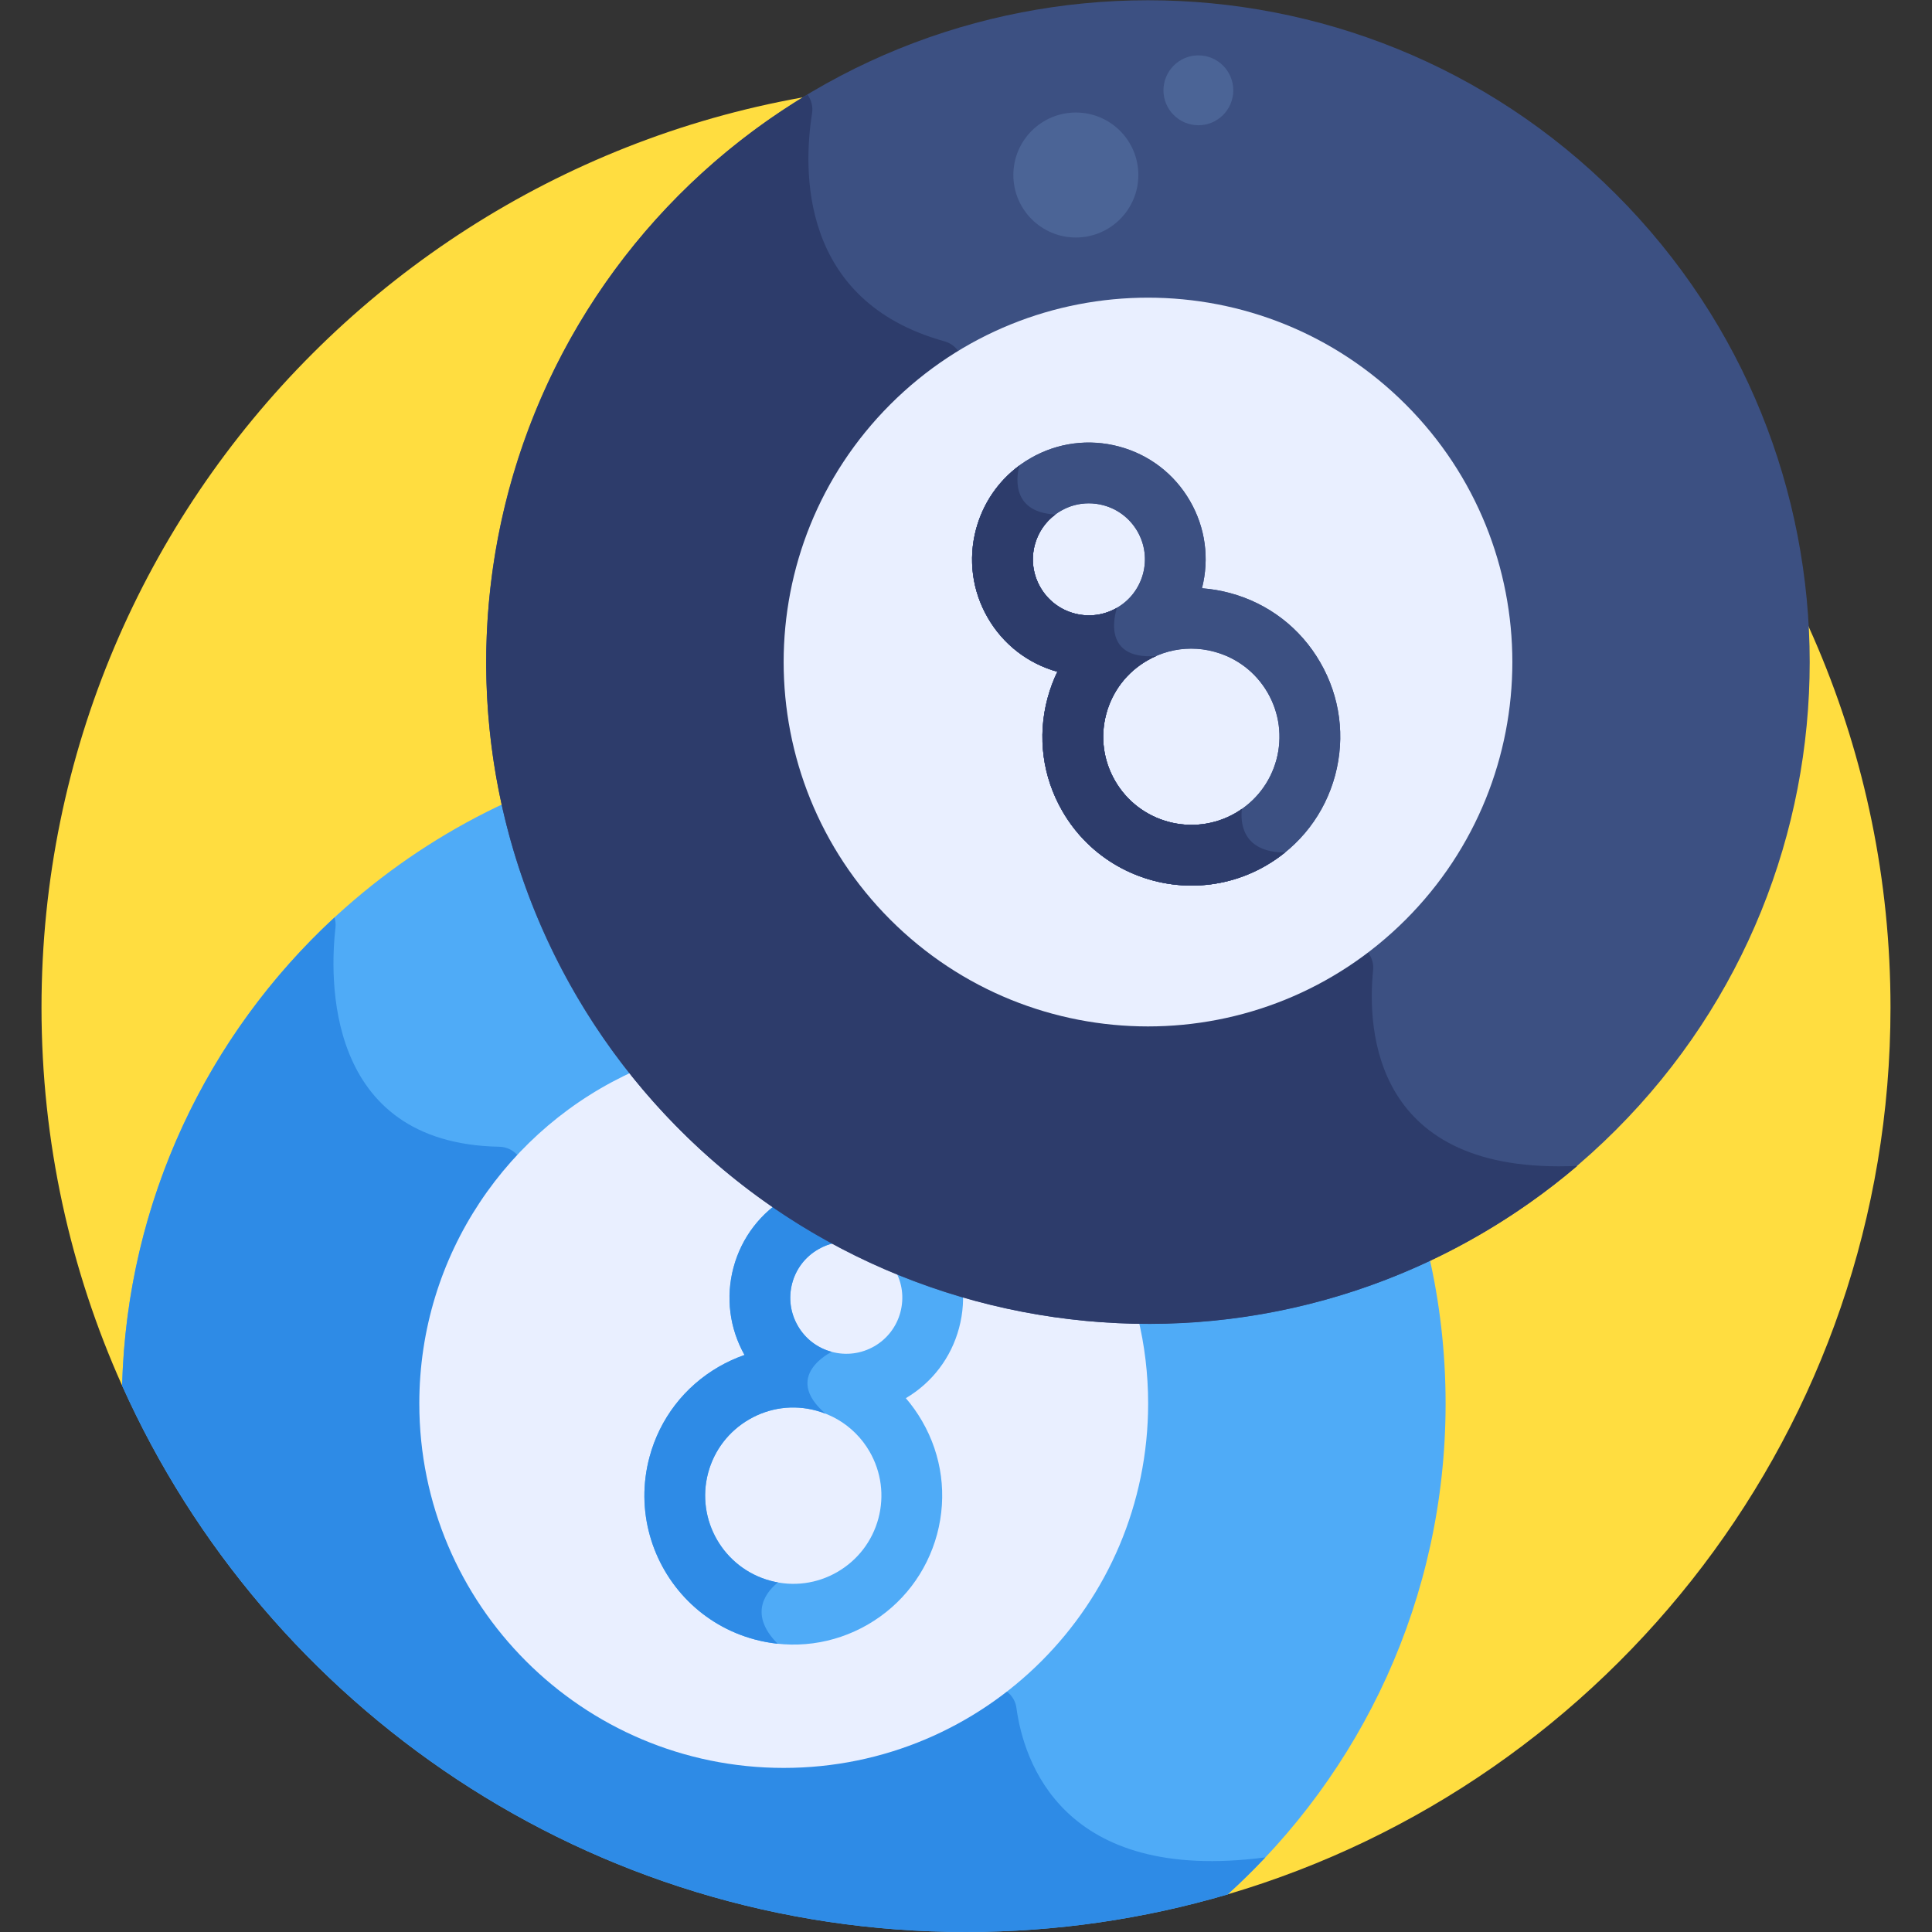 <svg width="29" height="29" viewBox="0 0 29 29" fill="none" xmlns="http://www.w3.org/2000/svg">
<rect x="0" y="0" width="29" height="29" fill="#333333" stroke="none"/>
<g clip-path="url(#clip0)">
<path d="M14.5 1.246C6.836 1.246 0.623 7.459 0.623 15.123C0.623 17.145 1.056 19.066 1.833 20.798L18.427 28.435C24.178 26.741 28.377 21.423 28.377 15.123C28.377 7.459 22.164 1.246 14.5 1.246Z" fill="#FFDD40"/>
<path d="M17.234 19.78C12.527 19.78 8.581 16.459 7.617 12.037C4.277 13.573 1.936 16.907 1.833 20.799C4.002 25.633 8.858 29 14.5 29C15.864 29 17.181 28.802 18.427 28.436C20.436 26.618 21.699 23.99 21.699 21.067C21.699 20.298 21.611 19.55 21.446 18.832C20.168 19.44 18.74 19.78 17.234 19.78Z" fill="#4FABF7"/>
<path d="M15.257 25.636C15.233 25.456 15.079 25.319 14.898 25.32C13.836 25.322 13.592 24.549 13.542 24.082C13.524 23.913 13.387 23.788 13.219 23.767C12.919 23.73 12.818 23.473 12.785 23.337C12.77 23.276 12.738 23.221 12.695 23.175L11.044 21.434C10.97 21.355 10.863 21.314 10.754 21.321C10.171 21.355 9.98 21.009 9.919 20.76C9.884 20.617 9.767 20.512 9.621 20.488C7.929 20.207 7.819 18.406 7.858 17.596C7.867 17.389 7.702 17.217 7.495 17.213C4.85 17.164 4.953 14.636 5.036 13.92C5.041 13.869 5.036 13.819 5.021 13.771C3.12 15.529 1.907 18.022 1.833 20.798C4.003 25.633 8.858 29 14.5 29C15.864 29 17.182 28.802 18.427 28.436C18.623 28.258 18.812 28.073 18.993 27.88C15.938 28.28 15.364 26.425 15.257 25.636Z" fill="#2E8BE6"/>
<path d="M9.539 16.069C7.627 16.921 6.294 18.838 6.294 21.067C6.294 24.088 8.743 26.537 11.764 26.537C14.785 26.537 17.234 24.088 17.234 21.067C17.234 20.623 17.181 20.192 17.081 19.779C14.032 19.732 11.315 18.292 9.539 16.069Z" fill="#E9EFFF"/>
<path d="M14.066 23.029C14.22 22.452 14.141 21.85 13.842 21.333C13.771 21.209 13.688 21.093 13.597 20.987C13.993 20.753 14.277 20.379 14.396 19.933C14.517 19.481 14.455 19.009 14.221 18.603C13.987 18.198 13.609 17.908 13.157 17.787C12.704 17.666 12.232 17.728 11.827 17.962C11.421 18.196 11.131 18.574 11.01 19.026C10.891 19.472 10.95 19.937 11.176 20.338C11.043 20.385 10.914 20.443 10.79 20.515C10.273 20.814 9.903 21.295 9.749 21.872C9.535 22.671 9.784 23.486 10.33 24.033C10.598 24.301 10.937 24.504 11.329 24.609C11.905 24.763 12.508 24.684 13.025 24.386C13.541 24.087 13.911 23.605 14.066 23.029ZM11.891 19.262C11.949 19.045 12.088 18.864 12.283 18.752C12.477 18.639 12.704 18.61 12.921 18.668C13.065 18.706 13.194 18.781 13.297 18.884C13.349 18.936 13.394 18.994 13.431 19.059C13.544 19.254 13.573 19.48 13.515 19.698C13.457 19.914 13.318 20.096 13.124 20.208C12.929 20.32 12.703 20.35 12.486 20.292C12.269 20.234 12.087 20.095 11.975 19.9C11.863 19.706 11.833 19.479 11.891 19.262ZM12.569 23.596C12.263 23.773 11.906 23.82 11.565 23.728C10.861 23.539 10.441 22.813 10.63 22.108C10.721 21.767 10.94 21.482 11.246 21.305C11.552 21.128 11.908 21.081 12.25 21.173C12.477 21.234 12.679 21.351 12.841 21.513C12.923 21.594 12.994 21.687 13.053 21.789C13.229 22.095 13.276 22.451 13.185 22.793C13.093 23.134 12.874 23.419 12.569 23.596Z" fill="#4FABF7"/>
<path d="M11.329 24.609C11.443 24.64 11.558 24.661 11.673 24.673C11.203 24.201 11.541 23.86 11.678 23.753C11.64 23.746 11.602 23.738 11.565 23.728C10.86 23.539 10.441 22.813 10.629 22.108C10.721 21.767 10.94 21.482 11.246 21.305C11.552 21.128 11.908 21.081 12.249 21.173C12.298 21.186 12.345 21.202 12.391 21.22L12.391 21.22C11.73 20.651 12.485 20.292 12.485 20.292C12.268 20.234 12.087 20.095 11.975 19.9C11.863 19.706 11.833 19.479 11.891 19.262C11.949 19.045 12.088 18.864 12.283 18.752C12.448 18.656 12.637 18.621 12.823 18.648C12.34 18.114 12.888 17.787 12.961 17.747C12.57 17.688 12.174 17.761 11.827 17.962C11.421 18.196 11.131 18.574 11.01 19.026C10.891 19.472 10.95 19.937 11.175 20.339C11.043 20.385 10.914 20.444 10.79 20.515C10.273 20.814 9.903 21.296 9.749 21.872C9.535 22.671 9.783 23.486 10.33 24.033C10.598 24.301 10.937 24.504 11.329 24.609Z" fill="#2E8BE6"/>
<path d="M24.255 16.961C28.134 13.082 28.134 6.793 24.255 2.914C20.376 -0.966 14.087 -0.966 10.207 2.914C6.328 6.793 6.328 13.082 10.207 16.961C14.087 20.841 20.376 20.841 24.255 16.961Z" fill="#3C5082"/>
<path d="M22.201 18.54C22.733 18.233 23.226 17.884 23.677 17.5C20.61 17.643 20.521 15.456 20.611 14.564C20.631 14.371 20.5 14.2 20.31 14.159C19.619 14.013 19.445 13.437 19.41 13.038C19.392 12.828 19.203 12.676 18.993 12.698C16.237 12.989 16.208 10.899 16.293 10.11C16.311 9.943 16.217 9.786 16.063 9.721C14.831 9.207 15.096 7.899 15.317 7.252C15.382 7.062 15.289 6.857 15.104 6.779C14.485 6.517 14.424 5.897 14.451 5.516C14.464 5.336 14.35 5.171 14.176 5.123C11.989 4.517 12.057 2.533 12.189 1.703C12.206 1.599 12.178 1.498 12.12 1.42C7.482 4.203 5.916 10.201 8.63 14.904C11.374 19.655 17.45 21.283 22.201 18.54Z" fill="#2D3C6B"/>
<path d="M21.099 13.805C23.235 11.669 23.235 8.206 21.099 6.07C18.963 3.934 15.5 3.934 13.364 6.07C11.229 8.206 11.229 11.669 13.364 13.805C15.5 15.941 18.963 15.941 21.099 13.805Z" fill="#E9EFFF"/>
<path d="M19.817 9.942C19.519 9.425 19.037 9.055 18.46 8.901C18.322 8.864 18.182 8.84 18.042 8.83C18.156 8.384 18.093 7.919 17.862 7.519C17.628 7.114 17.25 6.824 16.798 6.703C16.346 6.582 15.873 6.644 15.468 6.878C15.062 7.112 14.773 7.49 14.651 7.942C14.53 8.394 14.592 8.867 14.826 9.272C15.057 9.672 15.428 9.959 15.871 10.083C15.81 10.209 15.761 10.342 15.723 10.481C15.569 11.057 15.648 11.659 15.947 12.176C16.36 12.893 17.113 13.293 17.886 13.293C18.265 13.293 18.648 13.197 18.999 12.994C19.516 12.696 19.886 12.214 20.041 11.637C20.195 11.061 20.116 10.459 19.817 9.942ZM15.616 8.816C15.504 8.622 15.474 8.395 15.532 8.178C15.59 7.961 15.729 7.78 15.924 7.668C16.053 7.593 16.197 7.555 16.343 7.555C16.416 7.555 16.49 7.564 16.562 7.584C16.779 7.642 16.96 7.781 17.073 7.975C17.185 8.17 17.215 8.396 17.157 8.613C17.098 8.83 16.959 9.012 16.765 9.124C16.57 9.236 16.344 9.266 16.127 9.208C15.91 9.15 15.729 9.011 15.616 8.816ZM19.16 11.402C19.068 11.743 18.849 12.028 18.544 12.205C17.912 12.569 17.101 12.352 16.737 11.72C16.56 11.415 16.513 11.058 16.605 10.717C16.696 10.376 16.915 10.09 17.221 9.914C17.424 9.796 17.651 9.736 17.88 9.736C17.995 9.736 18.11 9.751 18.224 9.782C18.566 9.873 18.851 10.092 19.028 10.398C19.204 10.704 19.251 11.06 19.16 11.402Z" fill="#3C5082"/>
<path d="M19 12.995C19.103 12.935 19.199 12.869 19.289 12.796C18.623 12.795 18.621 12.315 18.641 12.142C18.61 12.164 18.578 12.185 18.544 12.205C17.913 12.569 17.102 12.352 16.738 11.721C16.561 11.415 16.514 11.058 16.605 10.717C16.697 10.376 16.916 10.09 17.222 9.914C17.265 9.889 17.31 9.867 17.355 9.847H17.355C16.485 9.912 16.766 9.124 16.766 9.124C16.571 9.236 16.345 9.266 16.128 9.208C15.911 9.15 15.729 9.011 15.617 8.816C15.505 8.622 15.475 8.395 15.533 8.178C15.583 7.994 15.691 7.835 15.842 7.723C15.123 7.687 15.279 7.068 15.302 6.988C14.984 7.222 14.756 7.555 14.652 7.942C14.531 8.395 14.593 8.867 14.827 9.272C15.058 9.672 15.429 9.959 15.872 10.083C15.811 10.21 15.762 10.342 15.725 10.481C15.57 11.057 15.649 11.66 15.948 12.177C16.361 12.893 17.114 13.293 17.887 13.293C18.266 13.293 18.649 13.197 19 12.995Z" fill="#2D3C6B"/>
<path d="M19.817 9.942C19.519 9.425 19.037 9.055 18.46 8.901C18.322 8.864 18.182 8.841 18.042 8.83C18.156 8.384 18.093 7.919 17.862 7.52C17.628 7.114 17.25 6.824 16.798 6.703C16.346 6.582 15.873 6.644 15.468 6.878C15.062 7.112 14.773 7.49 14.651 7.942C14.53 8.395 14.592 8.867 14.826 9.272C15.057 9.672 15.428 9.959 15.871 10.083C15.81 10.21 15.761 10.342 15.723 10.481C15.569 11.057 15.648 11.66 15.947 12.177C16.36 12.893 17.113 13.293 17.886 13.293C18.265 13.293 18.648 13.197 18.999 12.995C19.516 12.696 19.886 12.214 20.041 11.638C20.195 11.061 20.116 10.459 19.817 9.942ZM15.616 8.816C15.504 8.622 15.474 8.395 15.532 8.178C15.59 7.962 15.729 7.78 15.924 7.668C16.053 7.593 16.197 7.555 16.343 7.555C16.416 7.555 16.49 7.565 16.562 7.584C16.779 7.642 16.96 7.781 17.073 7.976C17.185 8.17 17.215 8.397 17.157 8.614C17.098 8.831 16.959 9.012 16.765 9.124C16.57 9.236 16.344 9.266 16.127 9.208C15.91 9.15 15.729 9.011 15.616 8.816ZM19.16 11.402C19.068 11.743 18.849 12.028 18.544 12.205C17.912 12.569 17.101 12.352 16.737 11.721C16.56 11.415 16.513 11.058 16.605 10.717C16.696 10.376 16.915 10.091 17.221 9.914C17.424 9.796 17.651 9.736 17.88 9.736C17.995 9.736 18.11 9.751 18.224 9.782C18.566 9.873 18.851 10.092 19.028 10.398C19.204 10.704 19.251 11.06 19.16 11.402Z" fill="#3C5082"/>
<path d="M19 12.994C19.103 12.935 19.199 12.869 19.289 12.796C18.623 12.795 18.621 12.315 18.641 12.142C18.61 12.164 18.578 12.185 18.544 12.205C17.913 12.569 17.102 12.352 16.738 11.72C16.561 11.414 16.514 11.058 16.605 10.717C16.697 10.375 16.916 10.09 17.222 9.914C17.265 9.888 17.31 9.866 17.355 9.847H17.355C16.485 9.912 16.766 9.124 16.766 9.124C16.571 9.236 16.345 9.266 16.128 9.208C15.911 9.15 15.729 9.011 15.617 8.816C15.505 8.622 15.475 8.395 15.533 8.178C15.583 7.993 15.691 7.835 15.842 7.723C15.123 7.687 15.279 7.068 15.302 6.987C14.984 7.222 14.756 7.555 14.652 7.942C14.531 8.394 14.593 8.867 14.827 9.272C15.058 9.672 15.429 9.959 15.872 10.083C15.811 10.209 15.762 10.342 15.725 10.481C15.57 11.057 15.649 11.659 15.948 12.176C16.361 12.892 17.114 13.293 17.887 13.293C18.266 13.293 18.649 13.197 19 12.994Z" fill="#2D3C6B"/>
<path d="M17.988 1.88C18.278 1.88 18.512 1.645 18.512 1.356C18.512 1.066 18.278 0.831 17.988 0.831C17.699 0.831 17.464 1.066 17.464 1.356C17.464 1.645 17.699 1.88 17.988 1.88Z" fill="#4B6496"/>
<path d="M16.149 3.565C16.667 3.565 17.087 3.145 17.087 2.627C17.087 2.109 16.667 1.689 16.149 1.689C15.631 1.689 15.211 2.109 15.211 2.627C15.211 3.145 15.631 3.565 16.149 3.565Z" fill="#4B6496"/>
</g>
<defs>
<clipPath id="clip0">
<rect width="29" height="29" fill="white"/>
</clipPath>
</defs>
</svg>
